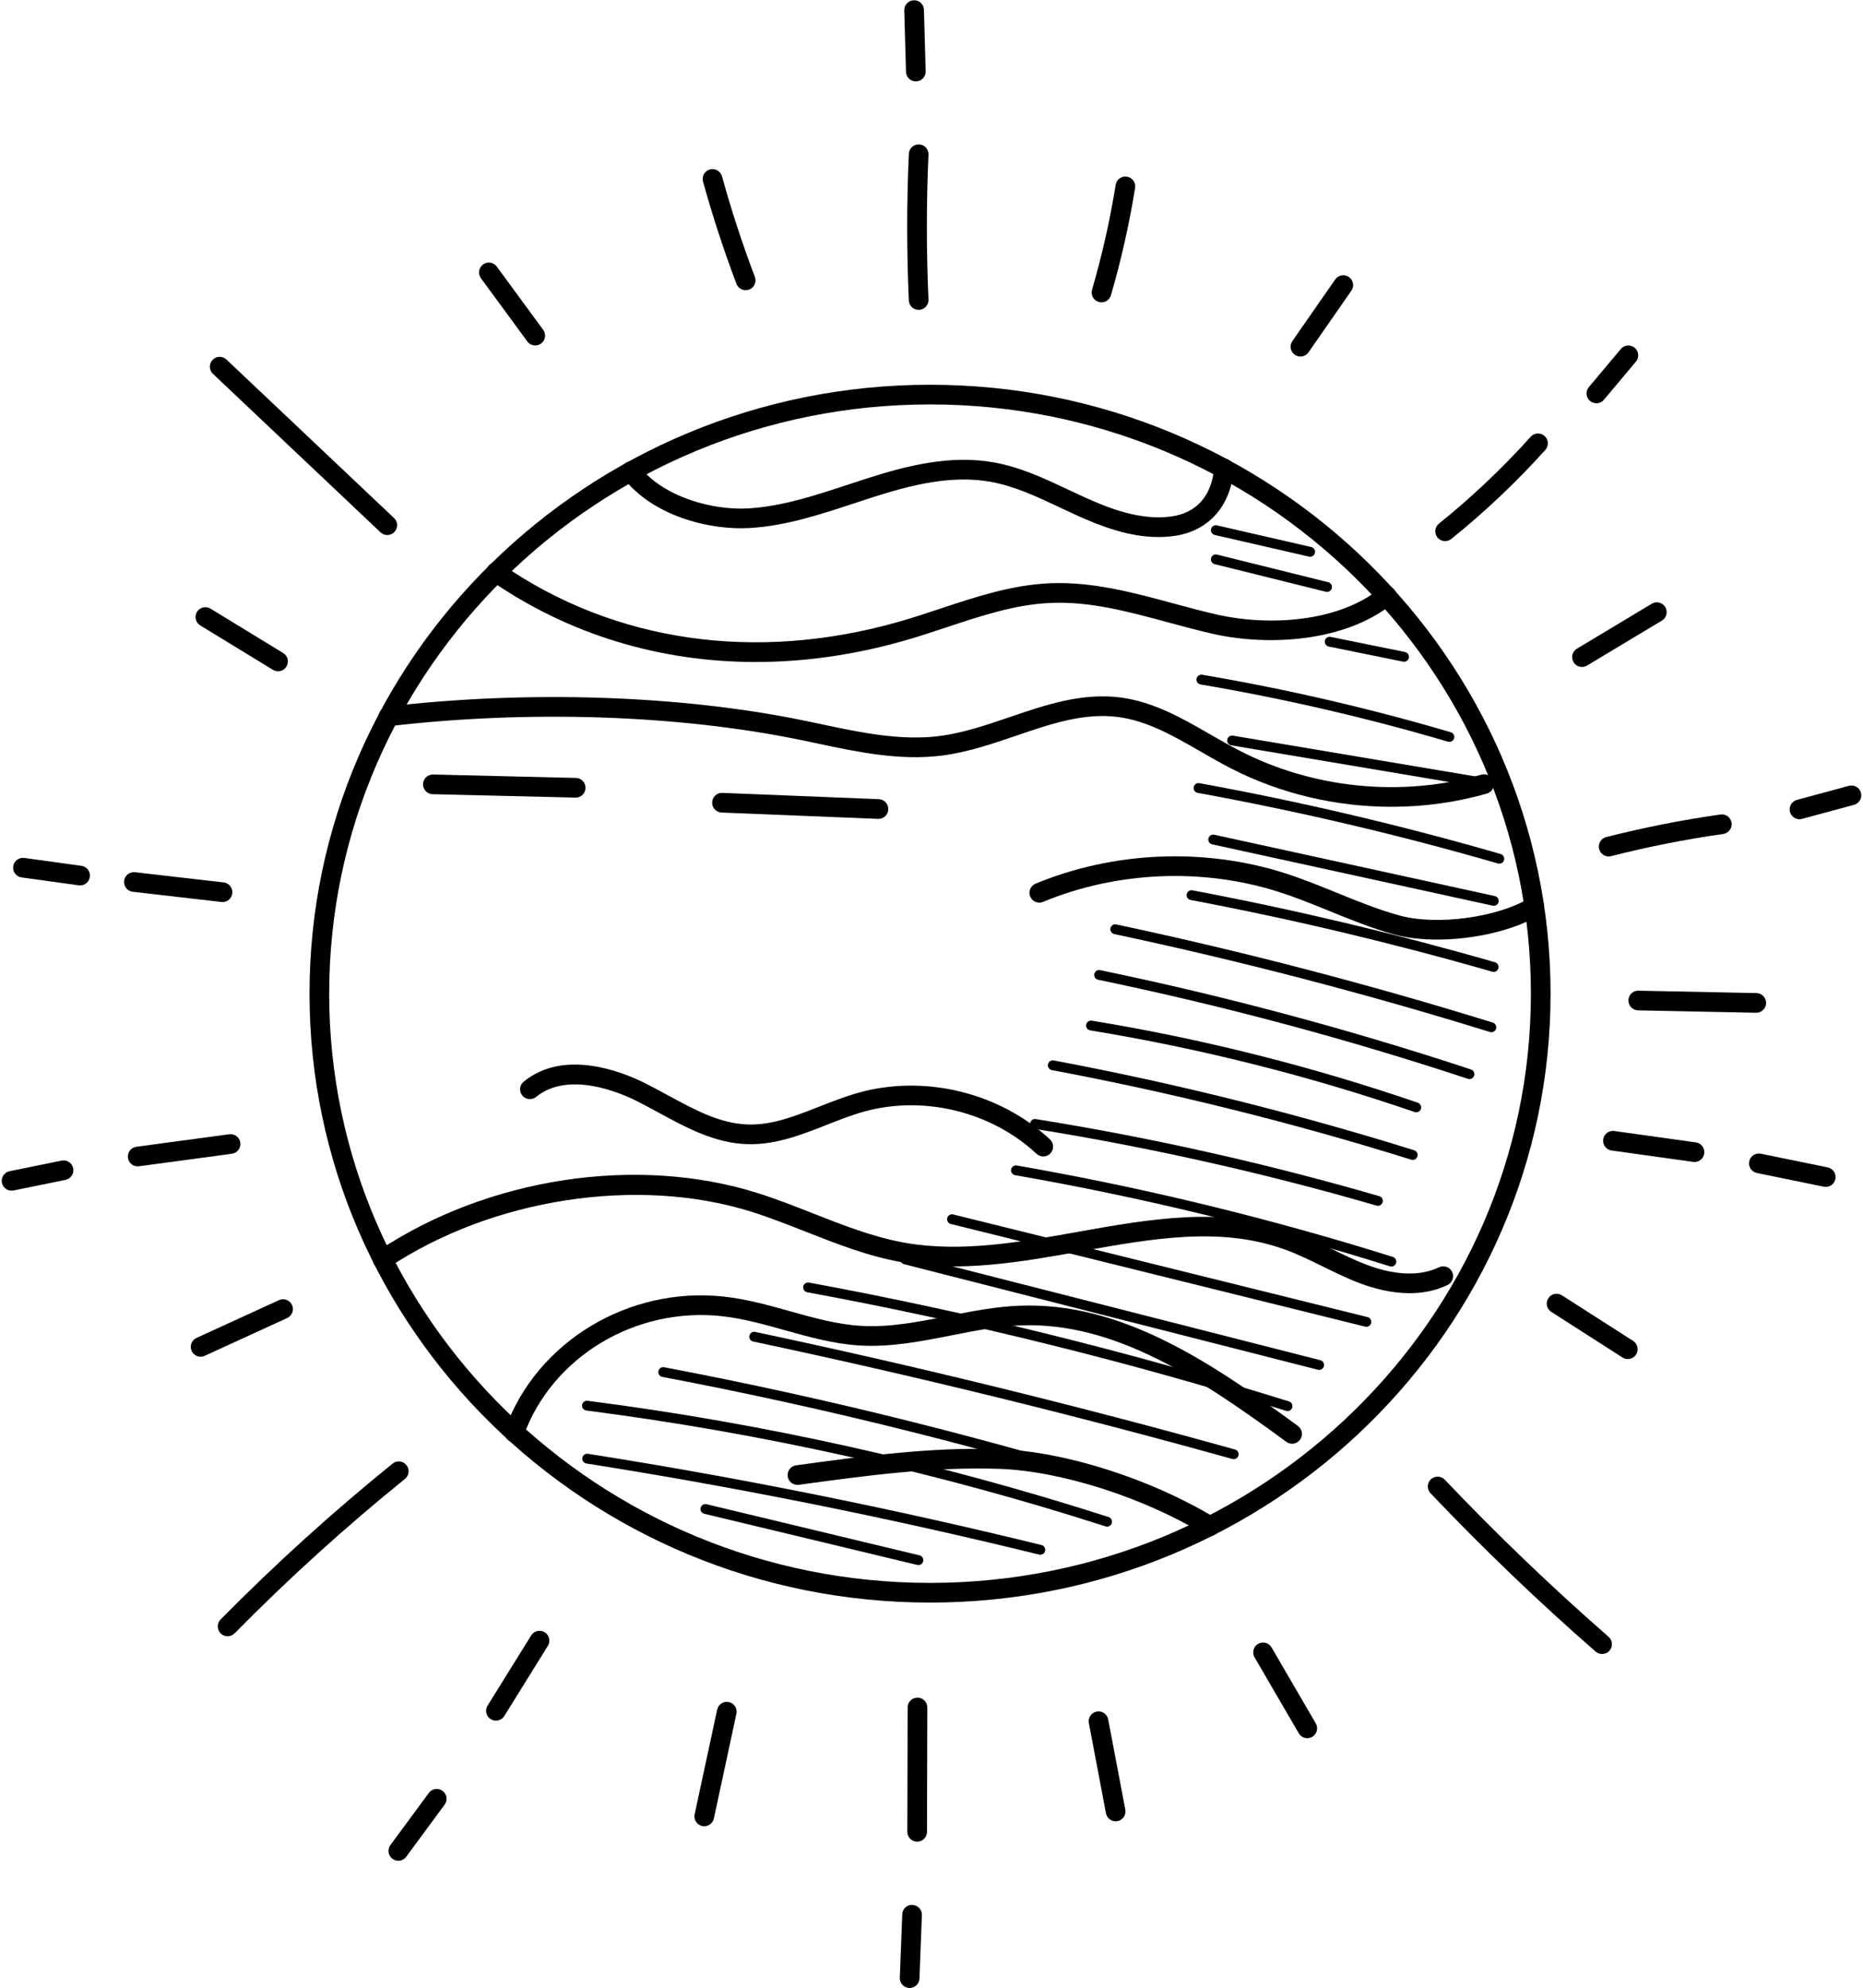 <?xml version="1.0" encoding="UTF-8"?>
<!DOCTYPE svg PUBLIC '-//W3C//DTD SVG 1.0//EN'
          'http://www.w3.org/TR/2001/REC-SVG-20010904/DTD/svg10.dtd'>
<svg height="639" preserveAspectRatio="xMidYMid meet" version="1.0" viewBox="351.5 331.2 599.0 639.5" width="599" xmlns="http://www.w3.org/2000/svg" xmlns:xlink="http://www.w3.org/1999/xlink" zoomAndPan="magnify"
><g
  ><g id="change1_1"
    ><path d="M724.027,503.955c-9.495,0-18.561-3.468-26.37-7.013c-1.767-0.803-3.527-1.633-5.289-2.464 c-7.533-3.551-14.648-6.905-22.363-8.288c-12.594-2.262-25.629,1.042-37.84,4.947 c-2.036,0.651-4.07,1.323-6.105,1.995c-10.73,3.542-21.824,7.206-33.432,7.922 c-13.139,0.808-31.544-3.95-40.925-16.315c-1.057-1.393-0.785-3.379,0.607-4.435 c1.393-1.059,3.38-0.784,4.434,0.608c7.621,10.043,23.639,14.562,35.493,13.823 c10.79-0.666,21.489-4.199,31.837-7.615c2.054-0.678,4.107-1.356,6.161-2.013 c12.986-4.155,26.926-7.655,40.888-5.15c8.538,1.532,16.37,5.223,23.943,8.794 c1.736,0.818,3.47,1.635,5.209,2.426c8.3,3.768,18.085,7.447,27.724,6.193 c8.264-1.078,13.216-6.67,13.948-15.744c0.141-1.743,1.643-3.05,3.408-2.902 c1.744,0.14,3.042,1.666,2.901,3.409c-0.965,12.01-8.232,20.053-19.438,21.516 C727.213,503.859,725.613,503.955,724.027,503.955z"
    /></g
    ><g id="change1_16"
    ><path d="M594.437,544.157c-30.922,0.002-60.228-8.878-85.378-26.265c-1.437-0.994-1.798-2.965-0.804-4.403 c0.995-1.439,2.963-1.801,4.405-0.804c36.245,25.057,81.602,31.649,127.726,18.558 c4.492-1.275,9.056-2.791,13.47-4.257c11.277-3.744,22.938-7.617,35.167-8.156 c13.662-0.597,26.912,2.989,39.733,6.461c4.694,1.27,9.547,2.585,14.305,3.657 c16.343,3.685,38.877,2.47,52.375-8.546c1.355-1.106,3.349-0.903,4.455,0.451 c1.105,1.355,0.903,3.349-0.451,4.454c-15.149,12.363-39.928,13.84-57.769,9.818 c-4.89-1.102-9.81-2.434-14.567-3.723c-12.923-3.498-25.122-6.802-37.801-6.247 c-11.348,0.501-22.084,4.066-33.45,7.84c-4.479,1.488-9.111,3.026-13.737,4.339 C626.035,541.898,610.028,544.157,594.437,544.157z"
    /></g
    ><g id="change1_60"
    ><path d="M799.011,590.737c-17.931,0.001-35.858-4.213-51.823-12.443c-3.22-1.66-6.411-3.499-9.498-5.277 c-8.867-5.111-17.241-9.937-26.679-11.166c-10.954-1.428-21.58,2.196-32.827,6.033 c-7.604,2.595-15.467,5.278-23.584,6.341c-13.694,1.793-27.308-1.097-40.475-3.892 c-1.796-0.382-3.591-0.763-5.38-1.131c-39.118-8.045-87.258-9.655-132.076-4.418 c-1.734,0.203-3.309-1.039-3.512-2.777c-0.203-1.736,1.04-3.308,2.776-3.511 c45.463-5.313,94.333-3.672,134.088,4.505c1.802,0.371,3.609,0.754,5.419,1.138 c12.642,2.685,25.711,5.456,38.337,3.808c7.493-0.981,15.051-3.561,22.362-6.056 c11.439-3.902,23.258-7.941,35.691-6.32c10.686,1.393,20.006,6.764,29.02,11.959 c3.023,1.742,6.15,3.544,9.237,5.135c23.764,12.251,52.137,15.069,77.851,7.735 c1.683-0.481,3.433,0.495,3.912,2.175c0.481,1.682-0.493,3.433-2.175,3.913 C819.707,589.334,809.357,590.737,799.011,590.737z"
    /></g
    ><g id="change1_15"
    ><path d="M813.688,633.449c-4.995,0-9.757-0.529-13.818-1.648c-7.172-1.977-14.095-4.795-20.788-7.521 c-5.331-2.171-10.845-4.415-16.357-6.173c-24.467-7.799-52.104-6.627-75.823,3.215 c-1.62,0.672-3.468-0.097-4.138-1.71c-0.669-1.614,0.096-3.467,1.711-4.137 c25.078-10.408,54.3-11.648,80.172-3.399c5.748,1.832,11.377,4.125,16.822,6.341 c6.524,2.656,13.271,5.404,20.082,7.281c11.941,3.296,31.466,0.693,41.782-5.564 c1.496-0.905,3.442-0.43,4.348,1.065c0.907,1.495,0.43,3.441-1.065,4.348 C838.375,630.546,825.392,633.449,813.688,633.449z"
    /></g
    ><g id="change1_11"
    ><path d="M633.938,594.618c-0.042,0-0.085-0.001-0.128-0.002l-50.351-2.027c-1.748-0.07-3.107-1.543-3.036-3.291 c0.07-1.746,1.498-3.104,3.289-3.036l50.351,2.027c1.748,0.07,3.107,1.544,3.036,3.291 C637.031,593.283,635.629,594.618,633.938,594.618z"
    /></g
    ><g id="change1_44"
    ><path d="M536.506,587.781c-0.026,0-0.051,0-0.077-0.001l-45.953-1.1c-1.748-0.042-3.13-1.492-3.088-3.24 c0.042-1.748,1.504-3.129,3.24-3.089l45.953,1.1c1.748,0.042,3.131,1.493,3.088,3.24 C539.628,586.413,538.218,587.781,536.506,587.781z"
    /></g
    ><g id="change1_39"
    ><path d="M686.968,703.223c-0.774,0-1.55-0.282-2.159-0.852c-14.586-13.612-36.422-18.93-55.631-13.55 c-3.971,1.112-8.002,2.699-11.903,4.233c-8.141,3.204-16.532,6.524-25.7,6.199 c-10.41-0.361-19.529-5.321-28.348-10.118c-2.481-1.349-4.957-2.697-7.451-3.934 c-4.875-2.415-21.592-9.633-31.991-1.141c-1.359,1.107-3.349,0.904-4.455-0.449 c-1.107-1.354-0.906-3.348,0.448-4.454c12.974-10.591,31.462-3.269,38.807,0.372 c2.567,1.271,5.114,2.656,7.668,4.045c8.549,4.65,16.625,9.043,25.541,9.351c7.846,0.285,15.275-2.66,23.164-5.764 c4.046-1.592,8.232-3.238,12.513-4.437c21.289-5.967,45.493-0.068,61.656,15.019 c1.278,1.192,1.348,3.196,0.154,4.474C688.659,702.885,687.814,703.223,686.968,703.223z"
    /></g
    ><g id="change1_25"
    ><path d="M804.826,747.2c-5.83,0-11.416-1.488-15.799-3.127c-4.21-1.574-8.244-3.557-12.145-5.474 c-4.003-1.968-7.784-3.826-11.771-5.301c-20.711-7.664-42.623-3.75-65.818,0.393 c-19.02,3.397-38.693,6.91-57.857,3.542c-10.773-1.893-20.993-5.914-30.875-9.804 c-5.654-2.225-11.502-4.526-17.323-6.369c-36.647-11.598-83.693-4.374-117.074,17.972 c-1.454,0.973-3.419,0.582-4.391-0.869c-0.972-1.453-0.583-3.419,0.87-4.392 c35.441-23.724,83.525-31.081,122.505-18.747c6.028,1.907,11.977,4.249,17.731,6.513 c9.591,3.774,19.509,7.677,29.651,9.46c18.068,3.173,37.172-0.237,55.648-3.539 c23.009-4.109,46.8-8.357,69.131-0.099c4.291,1.588,8.396,3.606,12.367,5.557 c3.937,1.934,7.654,3.762,11.569,5.226c6.291,2.351,15.394,4.389,23.065,0.726 c1.572-0.75,3.467-0.086,4.22,1.494c0.753,1.577,0.085,3.467-1.493,4.22 C813.064,746.478,808.885,747.2,804.826,747.2z"
    /></g
    ><g id="change1_56"
    ><path d="M767.035,795.628c-0.649,0-1.304-0.199-1.869-0.614c-27.833-20.42-55.325-38.668-85.655-37.455 c-7.342,0.289-14.836,1.775-22.084,3.212c-9.589,1.9-19.507,3.869-29.595,3.249 c-8.329-0.509-16.359-2.758-24.124-4.933c-6.556-1.837-13.337-3.736-20.064-4.481 c-27.904-3.094-54.767,13.092-63.905,38.483c-0.592,1.645-2.396,2.501-4.051,1.907 c-1.645-0.592-2.498-2.406-1.906-4.05c10.116-28.114,39.796-46.051,70.56-42.632 c7.238,0.803,14.271,2.772,21.071,4.677c7.79,2.182,15.147,4.242,22.804,4.711 c9.271,0.568,18.359-1.233,27.977-3.141c7.487-1.484,15.229-3.019,23.065-3.328 c32.411-1.289,60.877,17.567,89.649,38.677c1.41,1.034,1.714,3.015,0.68,4.424 C768.971,795.181,768.009,795.628,767.035,795.628z"
    /></g
    ><g id="change1_18"
    ><path d="M740.601,825.333c-0.559,0-1.125-0.148-1.638-0.46c-19.736-11.976-46.322-20.481-66.157-21.163 c-21.567-0.737-43.396,2.247-64.508,5.136c-1.737,0.233-3.329-0.974-3.566-2.707 c-0.236-1.732,0.975-3.328,2.706-3.565c21.377-2.925,43.489-5.952,65.583-5.192 c20.824,0.717,48.644,9.589,69.223,22.078c1.495,0.907,1.972,2.854,1.065,4.349 C742.715,824.79,741.67,825.333,740.601,825.333z"
    /></g
    ><g id="change1_62"
    ><path d="M646.864,430.879c-1.683,0-3.083-1.325-3.159-3.024c-0.7-15.65-0.699-31.526,0.003-47.186 c0.079-1.747,1.538-3.089,3.304-3.021c1.747,0.078,3.099,1.557,3.02,3.304 c-0.694,15.473-0.694,31.158-0.003,46.62c0.077,1.747-1.275,3.226-3.022,3.304 C646.96,430.878,646.912,430.879,646.864,430.879z"
    /></g
    ><g id="change1_13"
    ><path d="M645.958,357.383c-1.706,0-3.114-1.359-3.162-3.077l-0.555-19.758c-0.049-1.747,1.328-3.204,3.074-3.253 c1.818-0.068,3.204,1.328,3.253,3.075l0.555,19.758c0.049,1.747-1.328,3.204-3.074,3.253 C646.019,357.382,645.988,357.383,645.958,357.383z"
    /></g
    ><g id="change1_42"
    ><path d="M705.701,428.458c-0.294,0-0.592-0.041-0.887-0.128c-1.679-0.489-2.643-2.246-2.153-3.924 c3.22-11.046,5.777-22.401,7.603-33.751c0.278-1.729,1.92-2.897,3.628-2.623 c1.726,0.277,2.901,1.902,2.623,3.627c-1.867,11.608-4.482,23.221-7.776,34.517 C708.335,427.56,707.072,428.458,705.701,428.458z"
    /></g
    ><g id="change1_23"
    ><path d="M591.204,424.56c-1.277,0-2.481-0.779-2.96-2.045c-4.071-10.741-7.692-21.814-10.764-32.91 c-0.467-1.685,0.522-3.429,2.207-3.896c1.679-0.465,3.43,0.522,3.895,2.206 c3.019,10.91,6.58,21.795,10.581,32.357c0.62,1.635-0.204,3.462-1.838,4.081 C591.956,424.494,591.576,424.56,591.204,424.56z"
    /></g
    ><g id="change1_4"
    ><path d="M523.501,442.336c-0.974,0-1.935-0.447-2.555-1.292l-14.928-20.335c-1.034-1.41-0.731-3.39,0.678-4.425 c1.41-1.036,3.393-0.731,4.425,0.678l14.928,20.335c1.034,1.41,0.731,3.39-0.678,4.425 C524.807,442.137,524.15,442.336,523.501,442.336z"
    /></g
    ><g id="change1_41"
    ><path d="M475.889,503.317c-0.78,0-1.563-0.287-2.175-0.866l-53.933-50.996c-1.27-1.201-1.326-3.204-0.125-4.474 c1.202-1.27,3.204-1.327,4.474-0.125l53.933,50.996c1.27,1.201,1.326,3.204,0.125,4.474 C477.566,502.985,476.728,503.317,475.889,503.317z"
    /></g
    ><g id="change1_5"
    ><path d="M440.734,547.139c-0.563,0-1.131-0.15-1.646-0.464l-23.388-14.278c-1.492-0.911-1.963-2.859-1.053-4.351 c0.912-1.494,2.859-1.964,4.351-1.053l23.388,14.278c1.492,0.911,1.963,2.859,1.053,4.351 C442.842,546.6,441.8,547.139,440.734,547.139z"
    /></g
    ><g id="change1_58"
    ><path d="M769.714,445.894c-0.623,0-1.254-0.184-1.804-0.567c-1.436-0.999-1.79-2.971-0.791-4.407l13.787-19.821 c0.999-1.433,2.971-1.788,4.405-0.791c1.436,0.999,1.79,2.971,0.791,4.407l-13.787,19.821 C771.7,445.42,770.716,445.894,769.714,445.894z"
    /></g
    ><g id="change1_36"
    ><path d="M864.945,460.925c-0.719,0-1.442-0.243-2.034-0.742c-1.339-1.124-1.513-3.121-0.388-4.46l10.295-12.258 c1.125-1.339,3.12-1.511,4.459-0.389c1.339,1.124,1.513,3.121,0.388,4.46l-10.295,12.259 C866.744,460.541,865.848,460.925,864.945,460.925z"
    /></g
    ><g id="change1_57"
    ><path d="M816.276,505.268c-0.926,0-1.842-0.404-2.468-1.182c-1.096-1.363-0.879-3.355,0.482-4.451 c10.541-8.477,20.473-17.879,29.521-27.943c1.167-1.296,3.17-1.407,4.47-0.237c1.3,1.169,1.407,3.17,0.238,4.47 c-9.275,10.317-19.456,19.954-30.26,28.644C817.673,505.039,816.973,505.268,816.276,505.268z"
    /></g
    ><g id="change1_54"
    ><path d="M860.319,545.749c-1.076,0-2.124-0.548-2.717-1.537c-0.899-1.498-0.414-3.444,1.085-4.343l24.082-14.458 c1.501-0.899,3.444-0.413,4.343,1.085c0.899,1.498,0.414,3.444-1.085,4.343l-24.082,14.458 C861.435,545.602,860.874,545.749,860.319,545.749z"
    /></g
    ><g id="change1_2"
    ><path d="M930.298,594.731c-1.396,0-2.672-0.929-3.054-2.34c-0.456-1.688,0.542-3.426,2.23-3.882l16.716-4.519 c1.688-0.458,3.424,0.542,3.881,2.229c0.456,1.688-0.542,3.426-2.23,3.882l-16.716,4.519 C930.85,594.696,930.572,594.731,930.298,594.731z"
    /></g
    ><g id="change1_45"
    ><path d="M868.891,606.705c-1.414,0-2.702-0.954-3.067-2.386c-0.43-1.695,0.594-3.417,2.289-3.848 c12.067-3.066,24.431-5.509,36.753-7.261c1.719-0.248,3.332,0.958,3.58,2.688 c0.246,1.731-0.958,3.334-2.689,3.58c-12.096,1.72-24.237,4.119-36.085,7.13 C869.411,606.673,869.148,606.705,868.891,606.705z"
    /></g
    ><g id="change1_20"
    ><path d="M916.396,656.992c-0.022,0-0.043,0-0.067-0.001l-37.971-0.77c-1.746-0.036-3.136-1.481-3.1-3.229 c0.035-1.747,1.388-3.127,3.23-3.1l37.971,0.77c1.747,0.036,3.136,1.482,3.1,3.229 C919.524,655.618,918.113,656.992,916.396,656.992z"
    /></g
    ><g id="change1_34"
    ><path d="M896.516,704.995c-0.147,0-0.294-0.01-0.442-0.031l-26.246-3.663c-1.731-0.242-2.94-1.842-2.697-3.573 c0.241-1.733,1.845-2.934,3.572-2.698l26.246,3.663c1.731,0.242,2.94,1.842,2.697,3.573 C899.425,703.849,898.069,704.995,896.516,704.995z"
    /></g
    ><g id="change1_59"
    ><path d="M938.753,713.01c-0.21,0-0.423-0.022-0.638-0.065l-21.521-4.407c-1.712-0.351-2.816-2.024-2.465-3.736 c0.349-1.713,2.008-2.813,3.736-2.466l21.521,4.407c1.712,0.351,2.816,2.024,2.465,3.736 C941.544,711.977,940.226,713.01,938.753,713.01z"
    /></g
    ><g id="change1_37"
    ><path d="M875.048,768.389c-0.584,0-1.175-0.162-1.705-0.501l-22.912-14.673c-1.471-0.943-1.901-2.9-0.958-4.373 c0.943-1.471,2.898-1.901,4.374-0.958l22.912,14.673c1.471,0.943,1.901,2.9,0.958,4.372 C877.112,767.874,876.091,768.389,875.048,768.389z"
    /></g
    ><g id="change1_33"
    ><path d="M866.78,863.274c-0.739,0-1.479-0.257-2.079-0.781c-18.414-16.067-36.289-33.204-53.126-50.936 c-1.204-1.267-1.151-3.271,0.116-4.474c1.266-1.206,3.268-1.156,4.474,0.116 c16.702,17.587,34.432,34.586,52.696,50.525c1.318,1.149,1.454,3.148,0.304,4.466 C868.54,862.907,867.663,863.274,866.78,863.274z"
    /></g
    ><g id="change1_27"
    ><path d="M771.917,890.352c-1.09,0-2.151-0.564-2.739-1.574l-14.227-24.443c-0.879-1.511-0.368-3.448,1.144-4.328 c1.51-0.879,3.45-0.369,4.328,1.144l14.227,24.443c0.879,1.511,0.368,3.448-1.144,4.328 C773.005,890.213,772.457,890.352,771.917,890.352z"
    /></g
    ><g id="change1_38"
    ><path d="M710.251,917.09c-1.492,0-2.819-1.057-3.107-2.575l-5.509-29.021c-0.326-1.718,0.802-3.374,2.519-3.7 c1.722-0.325,3.376,0.804,3.7,2.519l5.509,29.021c0.326,1.717-0.802,3.374-2.519,3.7 C710.645,917.072,710.446,917.09,710.251,917.09z"
    /></g
    ><g id="change1_52"
    ><path d="M646.386,923.643c-0.003,0-0.005,0-0.008,0c-1.748-0.005-3.162-1.425-3.158-3.173l0.102-40.007 c0.005-1.746,1.42-3.158,3.165-3.158c0.003,0,0.005,0,0.008,0c1.748,0.005,3.162,1.425,3.158,3.173l-0.102,40.007 C649.547,922.232,648.131,923.643,646.386,923.643z"
    /></g
    ><g id="change1_51"
    ><path d="M643.965,970.707c-0.04,0-0.082,0-0.124-0.003c-1.746-0.067-3.108-1.536-3.04-3.284l0.784-20.394 c0.067-1.745,1.492-3.151,3.284-3.04c1.746,0.067,3.108,1.536,3.04,3.284l-0.784,20.394 C647.06,969.368,645.657,970.707,643.965,970.707z"
    /></g
    ><g id="change1_17"
    ><path d="M577.88,918.68c-0.221,0-0.445-0.023-0.669-0.071c-1.71-0.368-2.796-2.051-2.428-3.76l7.252-33.69 c0.369-1.71,2.053-2.799,3.76-2.428c1.71,0.368,2.796,2.051,2.428,3.76l-7.252,33.691 C580.652,917.664,579.34,918.68,577.88,918.68z"
    /></g
    ><g id="change1_28"
    ><path d="M510.843,884.712c-0.57,0-1.147-0.155-1.668-0.478c-1.485-0.923-1.941-2.874-1.019-4.359l14.03-22.578 c0.92-1.484,2.873-1.942,4.359-1.018c1.485,0.923,1.94,2.875,1.017,4.359l-14.026,22.578 C512.935,884.181,511.901,884.712,510.843,884.712z"
    /></g
    ><g id="change1_55"
    ><path d="M479.434,929.777c-0.652,0-1.309-0.201-1.875-0.618c-1.408-1.037-1.708-3.019-0.669-4.425l12.362-16.768 c1.036-1.408,3.014-1.71,4.425-0.669c1.408,1.037,1.708,3.019,0.669,4.425l-12.362,16.768 C481.365,929.332,480.406,929.777,479.434,929.777z"
    /></g
    ><g id="change1_30"
    ><path d="M424.502,857.562c-0.802,0-1.604-0.303-2.221-0.91c-1.246-1.227-1.261-3.231-0.034-4.477 c17.418-17.677,36.039-34.551,55.348-50.154c1.359-1.098,3.352-0.888,4.451,0.473 c1.099,1.359,0.887,3.353-0.473,4.451c-19.124,15.453-37.568,32.166-54.817,49.674 C426.137,857.246,425.319,857.562,424.502,857.562z"
    /></g
    ><g id="change1_31"
    ><path d="M415.821,767.635c-1.199,0-2.348-0.685-2.88-1.848c-0.728-1.59-0.029-3.468,1.56-4.196l26.527-12.15 c1.597-0.725,3.47-0.029,4.196,1.56c0.728,1.589,0.029,3.468-1.56,4.196l-26.527,12.15 C416.712,767.542,416.264,767.635,415.821,767.635z"
    /></g
    ><g id="change1_64"
    ><path d="M395.569,706.404c-1.56,0-2.918-1.153-3.133-2.743c-0.233-1.733,0.981-3.326,2.714-3.56l29.887-4.029 c1.719-0.232,3.326,0.979,3.561,2.714c0.233,1.733-0.982,3.326-2.714,3.559l-29.887,4.029 C395.854,706.395,395.712,706.404,395.569,706.404z"
    /></g
    ><g id="change1_50"
    ><path d="M354.981,714.226c-1.473,0-2.793-1.034-3.099-2.534c-0.349-1.712,0.757-3.385,2.47-3.733l16.728-3.41 c1.717-0.352,3.385,0.757,3.734,2.469c0.349,1.713-0.757,3.384-2.47,3.733l-16.728,3.41 C355.404,714.205,355.19,714.226,354.981,714.226z"
    /></g
    ><g id="change1_6"
    ><path d="M422.871,621.375c-0.122,0-0.243-0.007-0.366-0.021l-28.521-3.282c-1.737-0.2-2.983-1.77-2.784-3.506 c0.201-1.739,1.793-2.978,3.507-2.783l28.521,3.282c1.737,0.199,2.983,1.77,2.784,3.506 C425.825,620.185,424.457,621.375,422.871,621.375z"
    /></g
    ><g id="change1_29"
    ><path d="M377.042,616.028c-0.145,0-0.291-0.01-0.437-0.03l-18.385-2.541c-1.733-0.239-2.943-1.837-2.703-3.569 c0.24-1.733,1.844-2.946,3.569-2.702l18.385,2.54c1.733,0.239,2.941,1.836,2.703,3.568 C379.954,614.88,378.597,616.028,377.042,616.028z"
    /></g
    ><g id="change1_40"
    ><path d="M650.53,846.727c-110.099,0-199.671-87.871-199.671-195.879s89.573-195.879,199.671-195.879 s199.671,87.871,199.671,195.879S760.629,846.727,650.53,846.727z M650.53,461.299 c-106.609,0-193.341,85.031-193.341,189.548s86.732,189.548,193.341,189.548s193.341-85.031,193.341-189.548 S757.139,461.299,650.53,461.299z"
    /></g
    ><g id="change1_53"
    ><path d="M772.839,510.3c-0.117,0-0.236-0.013-0.355-0.04l-30.353-6.971c-0.852-0.196-1.385-1.045-1.189-1.897 c0.196-0.852,1.048-1.378,1.897-1.189l30.353,6.971c0.852,0.196,1.385,1.045,1.189,1.897 C774.212,509.805,773.559,510.3,772.839,510.3z"
    /></g
    ><g id="change1_7"
    ><path d="M778.28,521.611c-0.127,0-0.255-0.015-0.383-0.046l-35.793-8.89c-0.849-0.211-1.365-1.07-1.155-1.918 c0.21-0.849,1.063-1.367,1.918-1.155l35.793,8.89c0.849,0.211,1.365,1.07,1.155,1.918 C779.635,521.13,778.989,521.611,778.28,521.611z"
    /></g
    ><g id="change1_49"
    ><path d="M803.048,544.076c-0.105,0-0.21-0.01-0.317-0.032l-23.923-4.862c-0.856-0.174-1.41-1.009-1.236-1.866 c0.176-0.857,1.011-1.407,1.867-1.236l23.923,4.862c0.856,0.174,1.41,1.009,1.235,1.866 C804.446,543.559,803.785,544.076,803.048,544.076z"
    /></g
    ><g id="change1_24"
    ><path d="M817.64,569.851c-0.147,0-0.298-0.021-0.447-0.065c-26.059-7.666-52.849-13.862-79.627-18.414 c-0.861-0.147-1.44-0.964-1.295-1.825c0.147-0.862,0.968-1.441,1.827-1.295 c26.898,4.573,53.81,10.798,79.989,18.498c0.839,0.246,1.318,1.127,1.071,1.965 C818.956,569.403,818.325,569.851,817.64,569.851z"
    /></g
    ><g id="change1_22"
    ><path d="M826.381,584.217c-0.086,0-0.175-0.007-0.264-0.022l-78.655-13.227c-0.862-0.145-1.444-0.961-1.298-1.824 c0.145-0.862,0.944-1.44,1.824-1.298l78.655,13.227c0.862,0.145,1.444,0.961,1.298,1.824 C827.811,583.67,827.14,584.217,826.381,584.217z"
    /></g
    ><g id="change1_12"
    ><path d="M833.704,609.029c-0.145,0-0.292-0.021-0.439-0.063c-31.677-9.159-64.186-16.802-96.626-22.717 c-0.859-0.157-1.43-0.982-1.272-1.841c0.156-0.86,0.986-1.423,1.841-1.274 c32.543,5.934,65.157,13.601,96.935,22.791c0.841,0.243,1.325,1.12,1.082,1.96 C835.024,608.578,834.392,609.029,833.704,609.029z"
    /></g
    ><g id="change1_26"
    ><path d="M831.928,622.583c-0.111,0-0.226-0.012-0.34-0.036l-90.278-19.733c-0.853-0.187-1.394-1.03-1.207-1.884 c0.185-0.854,1.02-1.396,1.884-1.209l90.278,19.733c0.853,0.187,1.394,1.03,1.207,1.884 C833.311,622.079,832.656,622.583,831.928,622.583z"
    /></g
    ><g id="change1_61"
    ><path d="M831.883,643.848c-0.144,0-0.291-0.02-0.437-0.063c-31.846-9.157-64.504-16.92-97.066-23.073 c-0.859-0.162-1.423-0.99-1.261-1.849s0.995-1.426,1.849-1.261c32.659,6.171,65.413,13.957,97.353,23.141 c0.839,0.241,1.325,1.118,1.083,1.958C833.205,643.396,832.571,643.848,831.883,643.848z"
    /></g
    ><g id="change1_21"
    ><path d="M831.151,663.248c-0.155,0-0.312-0.023-0.468-0.072c-39.633-12.272-80.304-22.871-120.884-31.502 c-0.855-0.182-1.4-1.022-1.22-1.877c0.182-0.856,1.029-1.406,1.878-1.219 c40.673,8.651,81.438,19.274,121.162,31.575c0.835,0.258,1.301,1.145,1.043,1.98 C832.452,662.812,831.826,663.248,831.151,663.248z"
    /></g
    ><g id="change1_19"
    ><path d="M824.104,678.321c-0.164,0-0.331-0.026-0.496-0.08c-38.869-12.835-78.902-23.555-118.99-31.865 c-0.856-0.177-1.405-1.015-1.229-1.871c0.179-0.856,1.02-1.409,1.872-1.228 c40.206,8.334,80.358,19.086,119.34,31.958c0.83,0.274,1.281,1.169,1.006,1.999 C825.387,677.899,824.769,678.321,824.104,678.321z"
    /></g
    ><g id="change1_10"
    ><path d="M806.976,689.014c-0.17,0-0.343-0.028-0.513-0.087c-33.895-11.635-69.018-20.473-104.392-26.268 c-0.862-0.141-1.447-0.955-1.306-1.818c0.142-0.863,0.929-1.444,1.819-1.306 c35.547,5.824,70.843,14.706,104.905,26.398c0.827,0.284,1.267,1.184,0.985,2.011 C808.248,688.6,807.633,689.014,806.976,689.014z"
    /></g
    ><g id="change1_9"
    ><path d="M805.84,704.323c-0.156,0-0.315-0.024-0.471-0.073c-37.804-11.802-76.709-21.494-115.632-28.809 c-0.859-0.162-1.425-0.989-1.263-1.848c0.161-0.859,0.994-1.422,1.847-1.264 c39.044,7.337,78.069,17.06,115.99,28.898c0.835,0.26,1.3,1.148,1.039,1.982 C807.139,703.889,806.514,704.323,805.84,704.323z"
    /></g
    ><g id="change1_35"
    ><path d="M794.639,719.09c-0.145,0-0.294-0.021-0.441-0.063c-36.034-10.453-73.092-18.767-110.14-24.711 c-0.864-0.138-1.451-0.951-1.312-1.813c0.138-0.863,0.946-1.458,1.813-1.312 c37.177,5.965,74.362,14.307,110.52,24.796c0.839,0.243,1.323,1.121,1.079,1.961 C795.958,718.64,795.325,719.09,794.639,719.09z"
    /></g
    ><g id="change1_8"
    ><path d="M798.977,738.631c-0.156,0-0.317-0.024-0.474-0.073c-39.37-12.368-79.947-22.232-120.604-29.318 c-0.861-0.151-1.437-0.97-1.288-1.831c0.151-0.86,0.957-1.43,1.831-1.288 c40.793,7.111,81.506,17.008,121.009,29.417c0.833,0.262,1.297,1.151,1.036,1.985 C800.275,738.198,799.651,738.631,798.977,738.631z"
    /></g
    ><g id="change1_43"
    ><path d="M790.929,758.01c-0.127,0-0.254-0.015-0.382-0.046l-133.323-33.018c-0.849-0.21-1.366-1.068-1.156-1.917 c0.21-0.849,1.065-1.365,1.917-1.156l133.323,33.018c0.849,0.21,1.366,1.068,1.156,1.917 C792.285,757.528,791.639,758.01,790.929,758.01z"
    /></g
    ><g id="change1_32"
    ><path d="M775.731,771.879c-0.13,0-0.261-0.015-0.393-0.049l-133.195-33.96c-0.847-0.216-1.359-1.078-1.142-1.925 c0.215-0.848,1.08-1.362,1.924-1.143l133.195,33.96c0.847,0.216,1.359,1.078,1.142,1.925 C777.08,771.402,776.437,771.879,775.731,771.879z"
    /></g
    ><g id="change1_14"
    ><path d="M765.555,785.12c-0.156,0-0.315-0.024-0.473-0.073c-50.356-15.747-102.197-28.581-154.084-38.148 c-0.859-0.158-1.428-0.984-1.269-1.843c0.159-0.859,0.978-1.429,1.844-1.27 c52.01,9.59,103.976,22.455,154.455,38.239c0.833,0.261,1.298,1.149,1.037,1.983 C766.853,784.686,766.229,785.12,765.555,785.12z"
    /></g
    ><g id="change1_63"
    ><path d="M748.244,800.597c-0.141,0-0.284-0.019-0.427-0.059c-50.772-14.145-102.65-26.857-154.195-37.782 c-0.856-0.181-1.402-1.021-1.221-1.876c0.182-0.854,1.026-1.403,1.876-1.22 c51.61,10.938,103.553,23.666,154.39,37.829c0.842,0.235,1.334,1.107,1.099,1.95 C749.572,800.138,748.936,800.597,748.244,800.597z"
    /></g
    ><g id="change1_3"
    ><path d="M723.42,813.994c-0.156,0-0.317-0.024-0.474-0.073c-51.831-16.274-105.177-29.663-158.558-39.791 c-0.859-0.163-1.422-0.992-1.26-1.85c0.164-0.858,0.983-1.427,1.85-1.26 c53.501,10.152,106.969,23.569,158.917,39.881c0.833,0.262,1.297,1.15,1.036,1.985 C724.718,813.561,724.094,813.994,723.42,813.994z"
    /></g
    ><g id="change1_48"
    ><path d="M707.491,822.298c-0.161,0-0.323-0.025-0.485-0.076c-54.291-17.468-110.502-30.009-167.07-37.275 c-0.867-0.111-1.481-0.904-1.369-1.771c0.113-0.866,0.899-1.478,1.771-1.368 c56.761,7.29,113.162,19.873,167.639,37.4c0.832,0.268,1.289,1.16,1.022,1.992 C708.781,821.87,708.16,822.298,707.491,822.298z"
    /></g
    ><g id="change1_47"
    ><path d="M686.01,831.334c-0.125,0-0.252-0.015-0.379-0.046c-47.926-11.757-96.938-21.612-145.669-29.293 c-0.864-0.136-1.454-0.947-1.318-1.81c0.136-0.863,0.947-1.449,1.81-1.317 c48.821,7.695,97.919,17.568,145.932,29.346c0.849,0.208,1.368,1.065,1.161,1.914 C687.369,830.851,686.721,831.334,686.01,831.334z"
    /></g
    ><g id="change1_46"
    ><path d="M646.782,834.661c-0.122,0-0.247-0.014-0.371-0.044l-68.525-16.452c-0.85-0.204-1.374-1.058-1.17-1.908 c0.204-0.85,1.062-1.377,1.909-1.169l68.525,16.452c0.85,0.204,1.374,1.058,1.17,1.908 C648.145,834.174,647.496,834.661,646.782,834.661z"
    /></g
  ></g
></svg
>
